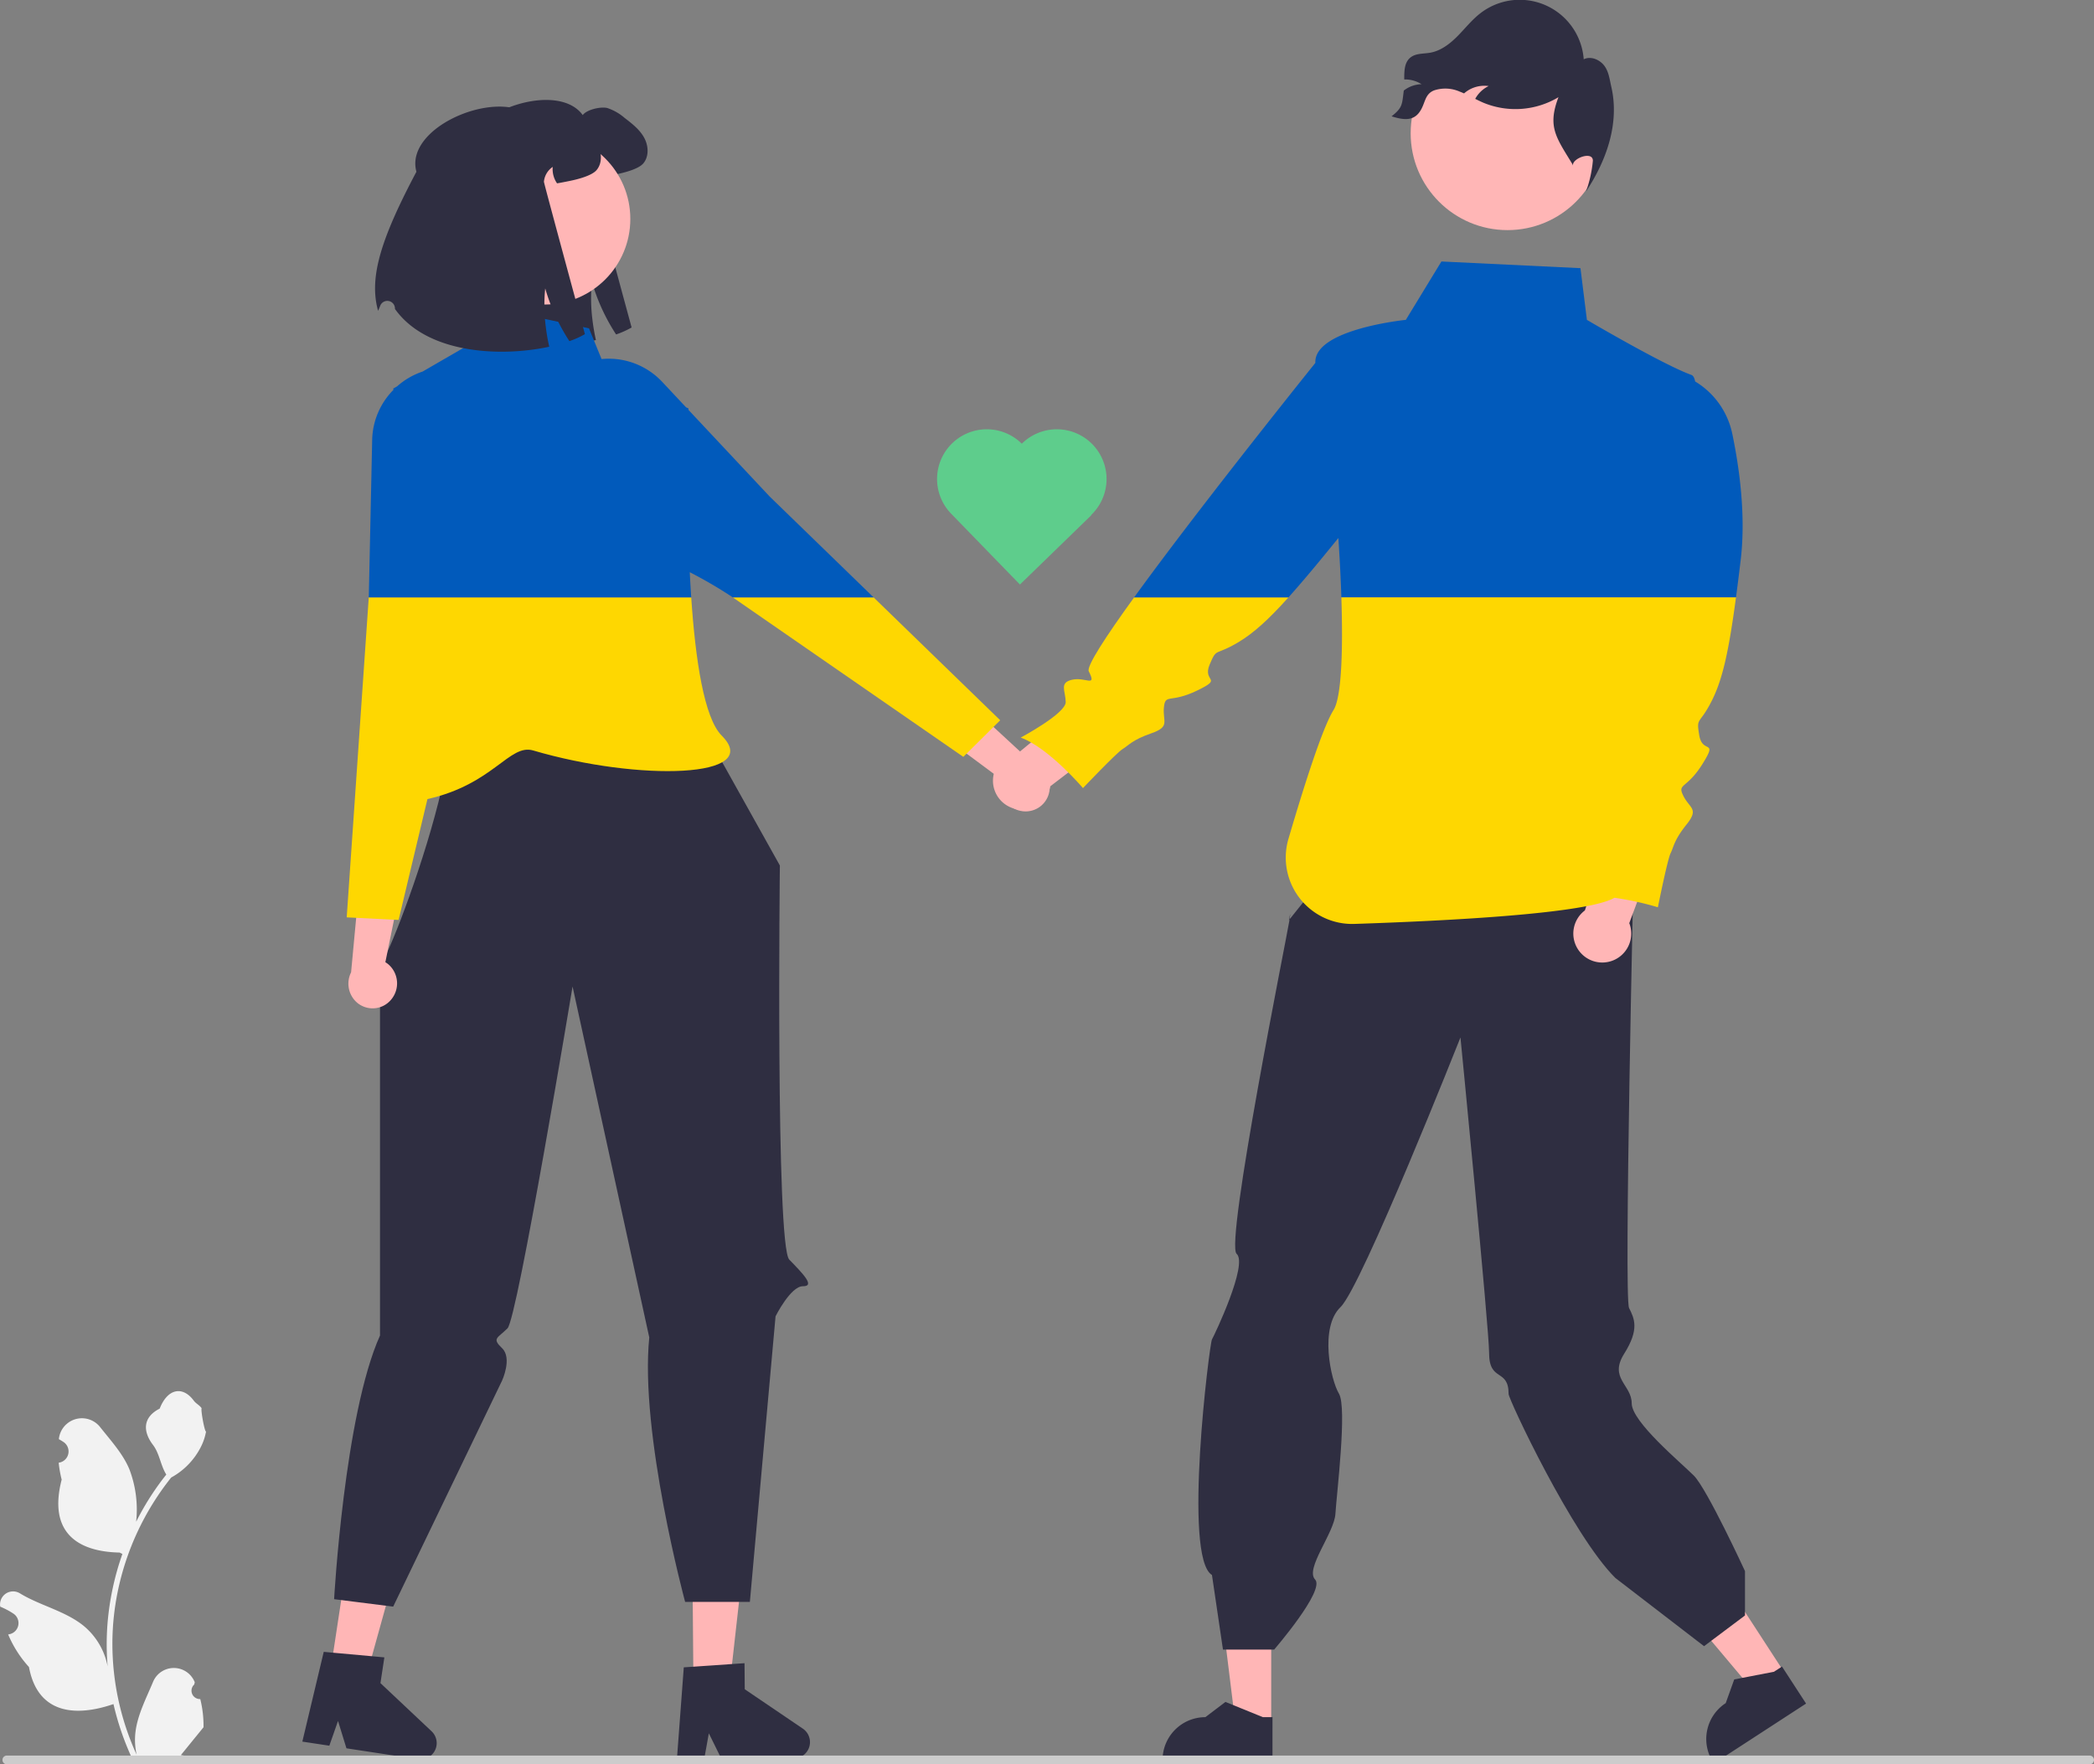 <svg xmlns="http://www.w3.org/2000/svg" xmlns:xlink="http://www.w3.org/1999/xlink" data-name="Layer 1" width="567.338" height="478.016" viewBox="0 0 567.338 478.016"><rect x="0" y="0" width="567.338" height="478.016" fill="#808080" stroke="none"/><path d="M441.806,255.712c-3.529-12.867,24.936-23.901,32.41-13.539,1.039-1.473,4.881-2.368,6.643-1.916a13.744,13.744,0,0,1,4.691,2.675c1.988,1.527,4.049,3.109,5.269,5.305,1.229,2.187,1.419,5.17-.235,7.068-1.311,1.509-5.179,2.485-7.149,2.883-1.374.28-2.531.506-3.525.669a6.739,6.739,0,0,1-1.175-4.456,5.47,5.47,0,0,0-2.386,4.013c-.027.334,11.108,41.304,11.108,41.304a24.287,24.287,0,0,1-4.203,1.889,52.848,52.848,0,0,1-6.553-14.28,45.762,45.762,0,0,0,.127,10.168,55.948,55.948,0,0,0,.958,5.631c-13.232,2.856-33.133,1.916-41.792-10.231l-.004-.151a2.067,2.067,0,0,0-3.993-.721c-.21.536-.403 1-.576,1.369C428.9,284.371,432.163,273.932,441.806,255.712Z" transform="translate(-316.331 -210.992)" fill="#2f2e41"></path><polygon points="187.875 456.283 197.734 456.2 202.098 417.287 187.548 417.41 187.875 456.283" fill="#ffb6b6"></polygon><path d="M533.853,679.343,518.108,668.663l-.059-7.055-3.386.227-10.496.724-2.573.171-1.868,24.935,7.396-.067,1.26-6.991,3.431,6.956,19.601-.164a4.408,4.408,0,0,0,2.439-8.055Z" transform="translate(-316.331 -210.992)" fill="#2f2e41"></path><polygon points="89.571 452.439 99.318 453.92 109.798 416.192 95.412 414.006 89.571 452.439" fill="#ffb6b6"></polygon><path d="M433.261,680.048l-13.853-13.042,1.06-6.975-3.379-.313-10.477-.95-2.568-.239-5.798,24.323,7.313,1.107,2.353-6.703,2.285,7.412,19.379,2.947a4.408,4.408,0,0,0,3.685-7.566Z" transform="translate(-316.331 -210.992)" fill="#2f2e41"></path><path d="M499.672,395.413l27.953,50.064s-1.166,102.965,2.549,106.784,7.078,7.244,3.715,7.213-7.434,8.153-7.434,8.153l-6.957,77.364h-17.543s-12.344-45.623-9.713-71.64l-20.782-95.077S456.528,568.188,453.837,570.879s-4.314,2.672-1.484,5.372,0,8.808,0,8.808l-29.498,61.221-16-2.018s2.774-49.979,12.433-71.435V471.432c-.728,8.693,33.303-79.296,12.493-72.691C438.365,396.651,499.672,395.413,499.672,395.413Z" transform="translate(-316.331 -210.992)" fill="#2f2e41"></path><path d="M422.318,481.805a6.821,6.821,0,0,0-.702-9.488,6.544,6.544,0,0,0-.876-.634l4.751-23.317-10.984-6.574-3.055,32.646a6.802,6.802,0,0,0,1.568,8.155,6.51,6.51,0,0,0,9.183-.651Q422.262,481.874,422.318,481.805Z" transform="translate(-316.331 -210.992)" fill="#ffb6b6"></path><path d="M593.233,430.754a6.821,6.821,0,0,1-5.816-7.529,6.543,6.543,0,0,1,.228-1.057l-19.113-14.177,3.782-12.229,24.082,22.251a6.802,6.802,0,0,1,4.281,7.116,6.51,6.51,0,0,1-7.268,5.651Q593.321,430.767,593.233,430.754Z" transform="translate(-316.331 -210.992)" fill="#ffb6b6"></path><circle cx="147.594" cy="59.322" r="23.183" fill="#ffb6b6"></circle><path d="M437.826,245.399" transform="translate(-316.331 -210.992)" fill="#2f2e41"></path><polygon points="483.533 453.271 475.415 458.549 451.193 429.75 463.174 421.96 483.533 453.271" fill="#ffb6b6"></polygon><path d="M805.657,672.546,780.694,688.777l-.205-.316a11.59,11.59,0,0,1,3.398-16.034l.001-0,2.31-6.424,10.757-2.072,2.179-1.417Z" transform="translate(-316.331 -210.992)" fill="#2f2e41"></path><polygon points="344.417 467.102 334.734 467.101 330.128 429.753 344.419 429.754 344.417 467.102" fill="#ffb6b6"></polygon><path d="M661.089,688.195l-29.776-.001v-.377a11.59,11.59,0,0,1,11.59-11.589h.001l5.439-4.126,10.148,4.127,2.599 0Z" transform="translate(-316.331 -210.992)" fill="#2f2e41"></path><path d="M760.974,447.632l-86.829,1.909-8.607,10.758s.744-3.793.082.373-17.414,87.23-14.247,90.016-6.004,22.02-6.678,23.193-7.933,59.07,0,63.831l2.98,20.209h13.866s13.891-16.075,11.095-18.989,5.2-12.604,5.505-17.8,3.225-28.764.963-32.542-5.319-17.96.418-23.458,32.498-73.057,32.498-73.057,7.776,79.202,7.758,85.421c-.024,8.088,5.287,4.085,5.287,11.185,0,1.434,17.294,38.303,28.916,49.827l24.035,18.488,11.093-8.32v-12.018s-10.28-22.298-13.866-25.884-16.827-14.563-16.827-19.584-6.233-6.77-2.041-13.426,2.758-9.525,1.324-12.394,1.286-120.415,1.286-120.415Z" transform="translate(-316.331 -210.992)" fill="#2f2e41"></path><circle cx="408.437" cy="36.107" r="26.238" fill="#ffb6b6"></circle><path d="M745.729,457.66l7.386-22.233,13.289,2.447-8.645,23.228a7.843,7.843,0,1,1-12.03-3.442Z" transform="translate(-316.331 -210.992)" fill="#ffb6b6"></path><path d="M592.555,414.694l18.096-14.878,9.942,9.152L600.901,424.017a7.843,7.843,0,1,1-8.346-9.323Z" transform="translate(-316.331 -210.992)" fill="#ffb6b6"></path><path d="M693.353,242.509c2.829.878,5.556,1.396,7.395-.924s1.359-4.973,4.095-6.092a9.679,9.679,0,0,1,6.989.324c.398.148.786.314,1.165.481.213-.185.425-.36.656-.527a8.337,8.337,0,0,1,6-1.461,8.18,8.18,0,0,0-3.633,3.467c.758.379,1.525.758,2.302,1.082a22.697,22.697,0,0,0,20.254-1.535c-3.032,7.987-.675,10.834,3.772,18.128l.176.425c-.444-1.913,5.371-4.123,5.371-1.35a33.125,33.125,0,0,1-1.849,8.32c5.704-8.588,9.069-18.636,6.859-28.278-.471-2.024-.684-4.197-1.969-5.842-1.285-1.636-3.651-2.598-5.519-1.673a17.396,17.396,0,0,0-27.992-12.48c-2.311,1.784-4.132,4.123-6.194,6.203s-4.502,3.975-7.386,4.493c-1.83.324-3.892.129-5.352,1.285-1.692,1.34-1.71,3.698-1.701,5.963a8.327,8.327,0,0,1,4.687,1.285,8.148,8.148,0,0,0-4.733,1.664.508.508,0,0,0-.074.055C696.172,239.328,696.375,240.133,693.353,242.509Z" transform="translate(-316.331 -210.992)" fill="#2f2e41"></path><path d="M370.59,671.321a2.269,2.269,0,0,1-1.645-3.933l.155-.618q-.031-.074-.062-.148a6.094,6.094,0,0,0-11.241.042c-1.839,4.428-4.179,8.864-4.756,13.546a18.029,18.029,0,0,0,.316,6.2,72.281,72.281,0,0,1-6.575-30.021,69.764,69.764,0,0,1,.433-7.783q.358-3.178.995-6.31a73.119,73.119,0,0,1,14.5-30.99,19.459,19.459,0,0,0,8.093-8.397,14.843,14.843,0,0,0,1.35-4.056c-.394.052-1.486-5.949-1.188-6.317-.549-.833-1.532-1.247-2.131-2.06-2.982-4.043-7.091-3.337-9.236,2.157-4.582,2.313-4.627,6.148-1.815,9.837,1.789,2.347,2.035,5.522,3.604,8.035-.162.207-.329.407-.491.614a73.591,73.591,0,0,0-7.681,12.169,30.592,30.592,0,0,0-1.826-14.21c-1.748-4.217-5.025-7.769-7.91-11.415a6.279,6.279,0,0,0-11.184,3.083q-.009.081-.017.161.643.363,1.259.77a3.078,3.078,0,0,1-1.241,5.602l-.063.01a30.626,30.626,0,0,0,.807,4.579c-3.702,14.316,4.29,19.53,15.701,19.764.252.129.497.258.749.381a75.115,75.115,0,0,0-4.043,19.028,71.243,71.243,0,0,0,.052,11.503l-.019-.136a18.826,18.826,0,0,0-6.427-10.87c-4.946-4.063-11.933-5.559-17.268-8.824a3.533,3.533,0,0,0-5.411,3.437l.022.143a20.677,20.677,0,0,1,2.319,1.117q.643.363,1.259.77a3.078,3.078,0,0,1-1.241,5.602l-.063.01c-.045.006-.084.013-.129.019a30.654,30.654,0,0,0,5.639,8.829c2.315,12.497,12.256,13.683,22.89,10.044h.006a75.093,75.093,0,0,0,5.044,14.726h18.02c.065-.2.123-.407.181-.607a20.474,20.474,0,0,1-4.986-.297c1.337-1.641,2.674-3.294,4.011-4.935a1.121,1.121,0,0,0,.084-.097c.678-.84,1.363-1.673,2.041-2.512l0-.001a29.99,29.99,0,0,0-.879-7.64Z" transform="translate(-316.331 -210.992)" fill="#f2f2f2"></path><path d="M316.999,687.818a1.186,1.186,0,0,0,1.19,1.19h564.29a1.19,1.19,0,1,0,0-2.38h-564.29A1.187,1.187,0,0,0,316.999,687.818Z" transform="translate(-316.331 -210.992)" fill="#ccc"></path><path d="M503.213,366.022c.111,2.279.242,4.56.394,6.82h11.261l-.161-.111A121.192,121.192,0,0,0,503.213,366.022Z" transform="translate(-316.331 -210.992)" fill="none"></path><path d="M410.267,459.537l14.065.698,7.806-32.744c17.946-4.035,22.203-15.069,28.655-13.17,28.622,8.426,62.638,7.533,51.062-4.042-4.746-4.746-7.11-20.5-8.248-37.437h-87.366Z" transform="translate(-316.331 -210.992)" fill="#fed701"></path><polygon points="198.537 161.851 260.993 205.057 270.992 195.141 236.689 161.851 198.537 161.851" fill="#fed701"></polygon><path d="M524.86,345.514,502.855,322.038c.007-.246.012-.386.012-.386l-.671-.317-6.401-6.829a19.867,19.867,0,0,0-14.211-6.326,20.389,20.389,0,0,0-2.273.092l-3.397-8.322-28.416-6.028-5.642,11.357-11.017,6.378a19.901,19.901,0,0,0-6.907,3.999l-1.076.623.08.327a19.838,19.838,0,0,0-5.77,13.604l-.914,42.49-.01.142h87.366c-.152-2.26-.283-4.541-.394-6.82a121.192,121.192,0,0,1,11.495,6.709l.161.111h38.152Z" transform="translate(-316.331 -210.992)" fill="#015abb"></path><path d="M611.318,392.877c2.271,4.488-.919,1.46-4.488,2.271-3.569.811-1.839,2.92-1.758,6.029s-12.194,9.652-12.194,9.652c7.489,2.677,16.87,13.681,16.87,13.681s9.085-9.571,10.734-10.571c1.649-1,2.569-2.46,7.787-4.272,5.218-1.811,3.028-3.19,3.407-7.029.379-3.839,1.649-1,8.976-4.542s1.379-2.19,3.407-7.029c2.028-4.84,1.379-2.19,7.976-6.191,3.965-2.405,7.904-5.937,13.384-12.033H623.607C615.895,383.496,610.644,391.544,611.318,392.877Z" transform="translate(-316.331 -210.992)" fill="#fed701"></path><path d="M787.938,362.778c1.465-12.211-.388-25.251-2.272-34.267a21.716,21.716,0,0,0-10.058-14.167c-.191-.979-.531-1.606-1.052-1.791-7.458-2.651-28.277-14.899-28.277-14.899l-1.745-14.006L706.86,281.837l-9.64,15.816s-24.972,2.51-24.509,11.652c-6.048,7.543-32.968,41.249-49.104,63.538h41.813c3.637-4.046,7.953-9.219,13.41-15.949.037-.046.072-.093.109-.139.367,5.456.649,10.914.817,16.088H786.67C787.076,369.808,787.494,366.474,787.938,362.778Z" transform="translate(-316.331 -210.992)" fill="#015abb"></path><path d="M786.67,372.843H679.756c.477,14.703.022,27.101-2.118,30.515-3.004,4.792-8.089,20.829-12.222,34.91a17.995,17.995,0,0,0,17.859,23.046c25.642-.845,63.164-2.802,70.477-7.093a81.014,81.014,0,0,1,11.758,2.584s2.588-12.94,3.45-14.665c.863-1.725.863-3.45,4.313-7.764,3.451-4.313.863-4.313-.863-7.764-1.725-3.45.863-1.725,5.176-8.626,4.313-6.901,0-2.588-.863-7.764-.863-5.176,0-2.588,3.451-9.489C783.033,395.016,784.708,387.513,786.67,372.843Z" transform="translate(-316.331 -210.992)" fill="#fed701"></path><path d="M429.153,257.519c-3.529-12.867,24.936-23.901,32.41-13.539,1.039-1.473,4.881-2.368,6.643-1.916a13.744,13.744,0,0,1,4.691,2.675c1.988,1.527,4.049,3.109,5.269,5.305,1.229,2.187,1.419,5.17-.235,7.068-1.311,1.509-5.179,2.485-7.149,2.883-1.374.28-2.531.506-3.525.669a6.739,6.739,0,0,1-1.175-4.456,5.47,5.47,0,0,0-2.386,4.013c-.027.334,11.108,41.304,11.108,41.304a24.287,24.287,0,0,1-4.203,1.889,52.848,52.848,0,0,1-6.553-14.28,45.762,45.762,0,0,0,.127,10.168,55.95,55.95,0,0,0,.958,5.631c-13.232,2.856-33.133,1.916-41.792-10.231l-.004-.151a2.067,2.067,0,0,0-3.993-.721c-.21.536-.403 1-.576,1.369C416.247,286.179,419.51,275.74,429.153,257.519Z" transform="translate(-316.331 -210.992)" fill="#2f2e41"></path><path d="M593.272,331.109l0,0c-.034.033-.065.067-.098.1a13.472,13.472,0,0,0-18.874-.102l0,0a13.472,13.472,0,0,0-.401,18.921l-.003.003.126.13,0,0,18.649,19.202L612.003,350.587l-.054-.055c.032-.031.066-.06.099-.091l0,0a13.474,13.474,0,0,0,.278-19.054l0,0A13.474,13.474,0,0,0,593.272,331.109Z" transform="translate(-316.331 -210.992)" fill="#5ecd8c"></path></svg>